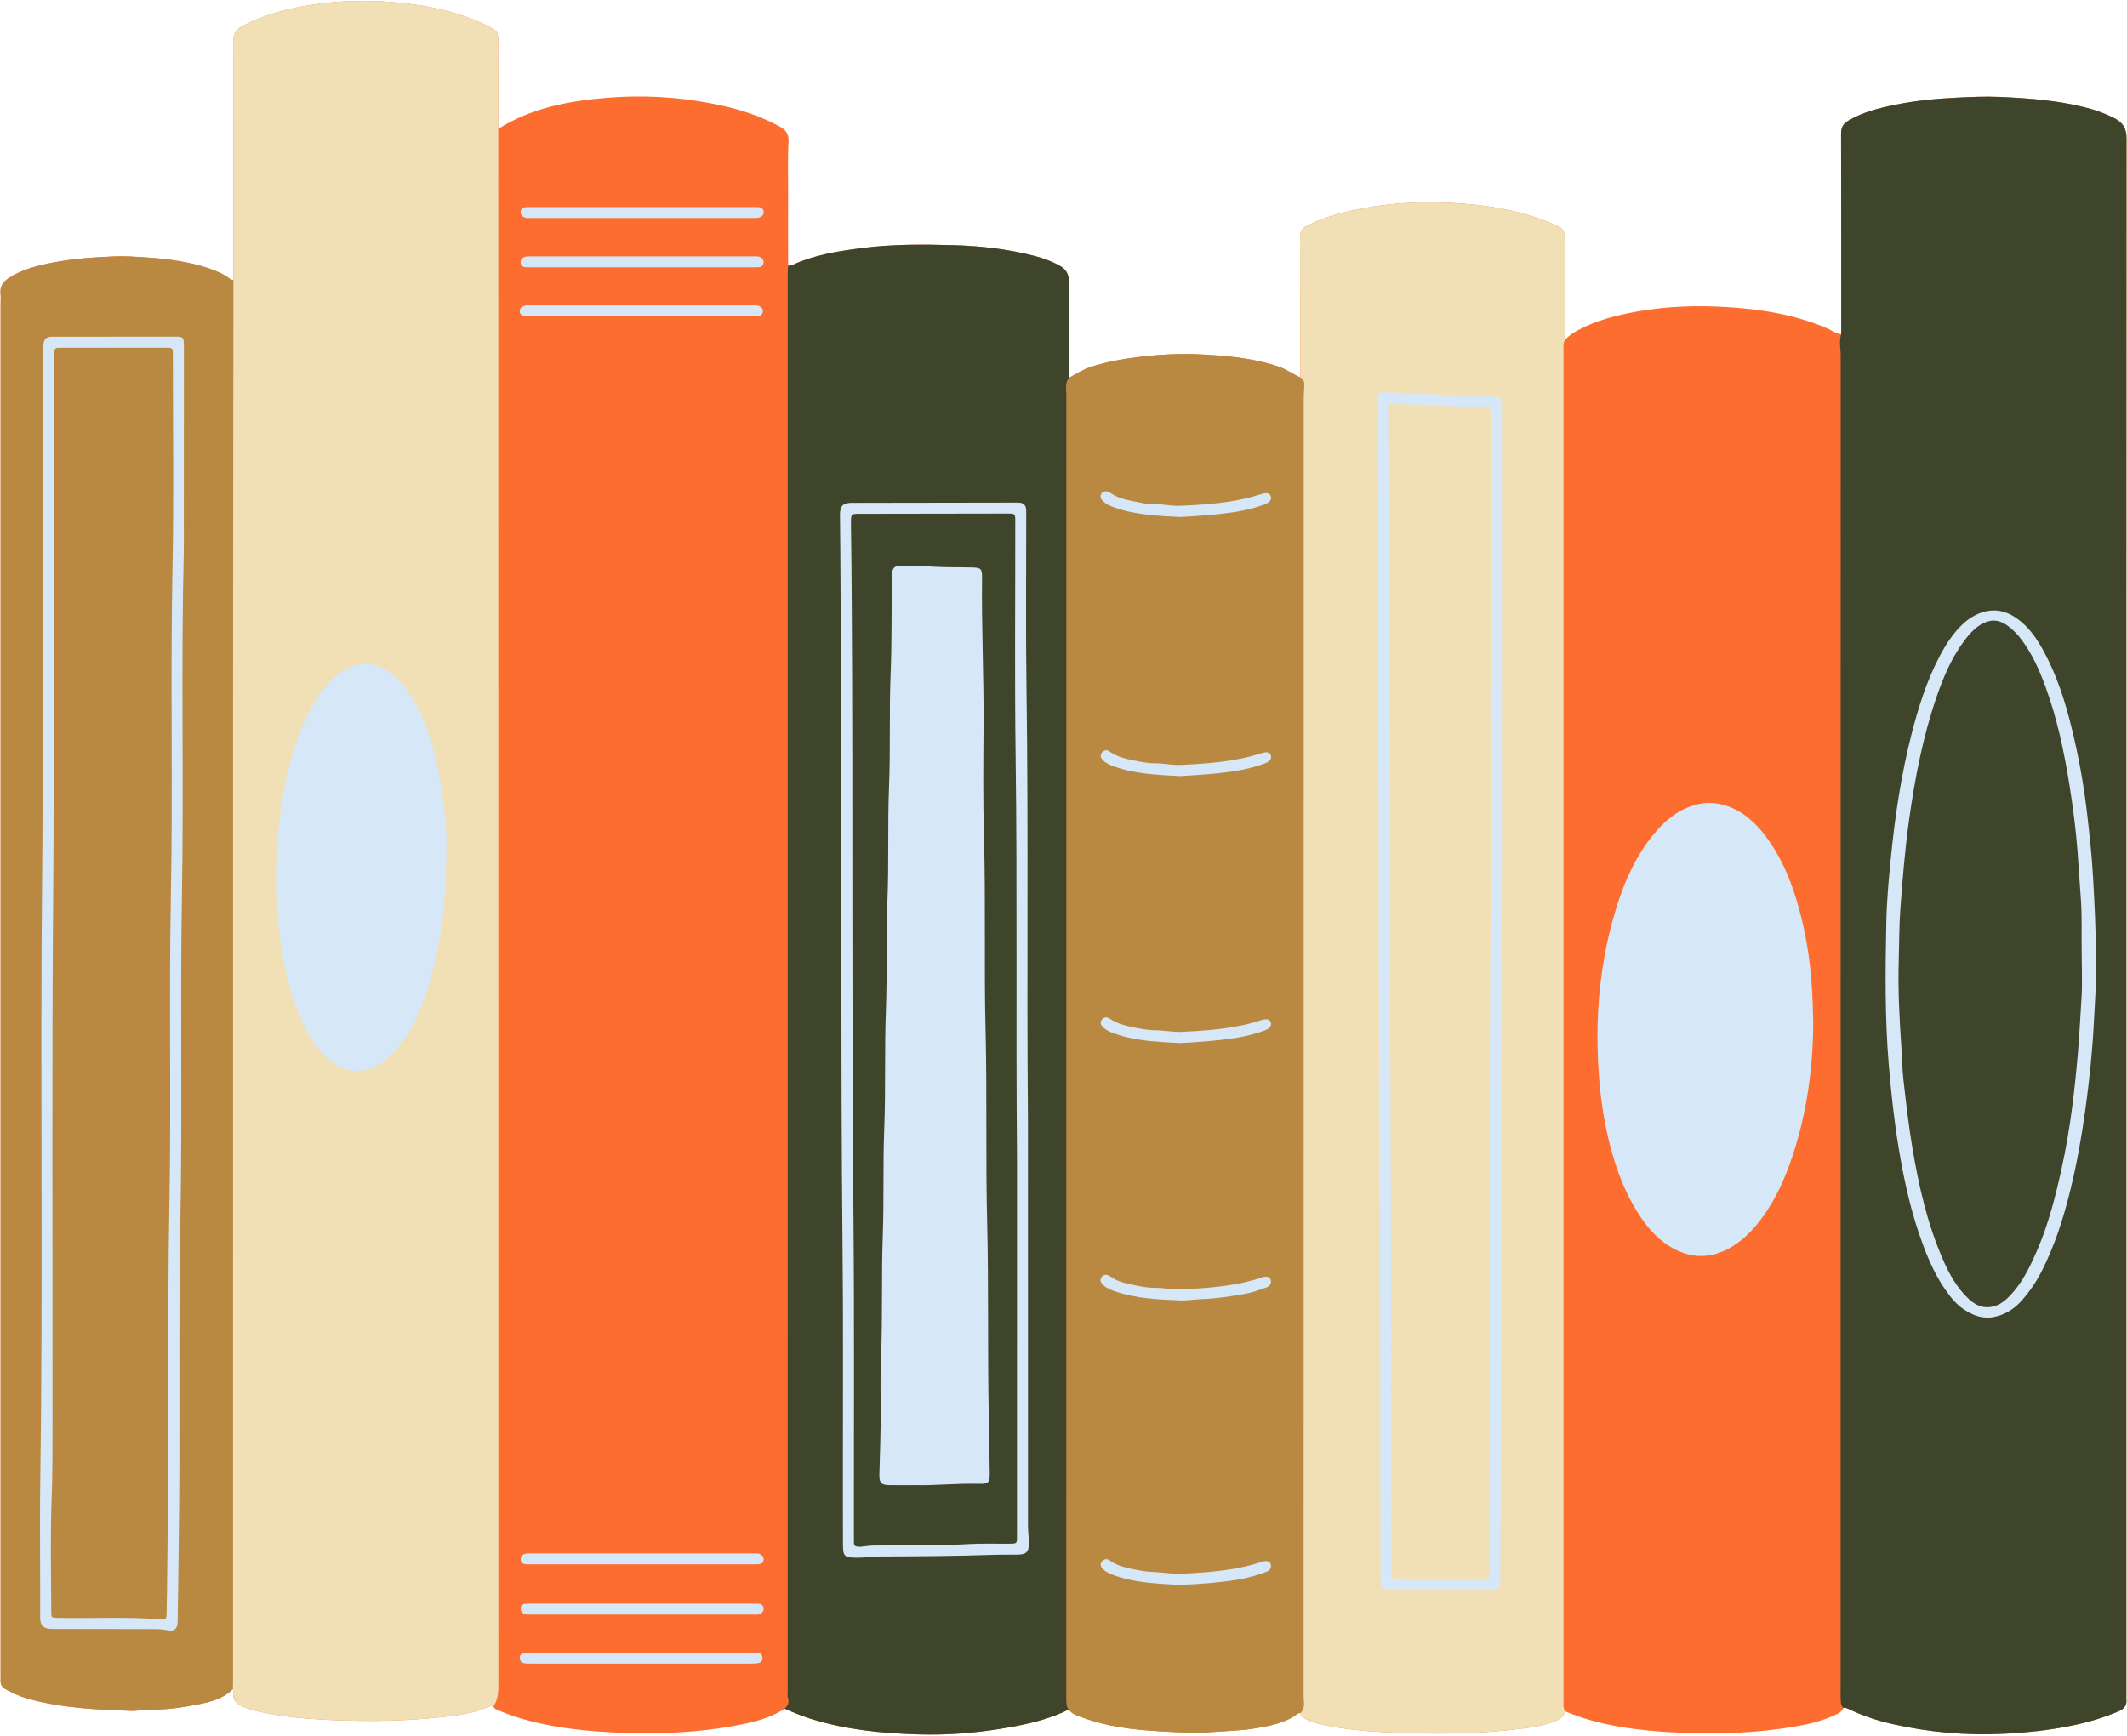 <?xml version="1.0" encoding="UTF-8" standalone="no"?><svg xmlns="http://www.w3.org/2000/svg" xmlns:xlink="http://www.w3.org/1999/xlink" fill="#000000" height="398.4" preserveAspectRatio="xMidYMid meet" version="1" viewBox="-0.1 -0.2 488.0 398.4" width="488" zoomAndPan="magnify"><g id="change1_1"><path d="M487.751,388.802c-0-48.641-0.001-97.282-0-145.924 c0-70.454-0.007-140.908,0.038-211.362c0.001-2.255-0.857-3.62-2.781-4.596 c-2.061-1.046-4.206-1.833-6.433-2.404c-6.644-1.705-13.442-2.203-20.259-2.481 c-3.136-0.128-6.273,0.027-9.413,0.176c-4.773,0.227-9.513,0.68-14.188,1.632 c-3.725,0.758-7.417,1.671-10.754,3.645c-1.181,0.698-1.662,1.572-1.659,2.938 c0.037,15.347,0.033,30.695,0.04,46.042c-1.151-0.014-2.006-0.78-2.988-1.208 c-7.524-3.277-15.489-4.534-23.587-5.007c-6.755-0.395-13.511-0.16-20.2,1.028 c-4.707,0.836-9.315,1.993-13.575,4.266c-1.124,0.6-2.182,1.274-3.024,2.246 c-0.021-6.942-0.042-13.885-0.063-20.827c-0.003-0.966-0.021-1.932,0.002-2.898 c0.026-1.095-0.451-1.839-1.452-2.271c-0.886-0.382-1.751-0.816-2.648-1.17 c-6.929-2.732-14.198-3.82-21.568-4.249c-7.742-0.452-15.44,0.044-23.036,1.705 c-3.545,0.775-6.993,1.848-10.276,3.43c-1.239,0.597-1.85,1.483-1.767,2.857 c0.026,0.421,0.003,0.845,0.004,1.268c0.026,10.263,0.052,20.525,0.079,30.787 c0,0,0,0,0,0c-0-0-0-0-0.001-0 c-1.701-0.744-3.187-1.877-4.984-2.485c-5.894-1.994-12.01-2.513-18.144-2.821 c-4.638-0.233-9.272,0.049-13.894,0.603c-3.721,0.446-7.376,1.103-10.949,2.25 c-1.857,0.596-3.476,1.617-5.15,2.555c-0.006-7.368-0.054-14.737,0.012-22.105 c0.016-1.752-0.707-2.858-2.134-3.66c-1.748-0.982-3.612-1.668-5.545-2.175 c-6.157-1.615-12.441-2.346-18.783-2.524c-7.121-0.2-14.245-0.24-21.334,0.701 c-5.33,0.707-10.629,1.533-15.569,3.82c-0.345,0.16-0.674,0.247-1.044,0.158 c-0.004-5.31-0.033-10.621-0.004-15.931c0.023-4.162-0.123-8.325,0.095-12.487 c0.078-1.482-0.439-2.624-1.866-3.401c-3.627-1.976-7.446-3.424-11.441-4.415 c-9.385-2.329-18.895-3.033-28.535-2.246c-8.739,0.714-17.193,2.347-24.763,7.104 c-0.011-6.163-0.013-12.326-0.036-18.489c-0.014-3.856,0.599-3.8-3.758-5.784 c-6.569-2.991-13.566-4.265-20.701-4.834C83.493-0.238,77.282-0.024,71.111,0.949 c-5.393,0.851-10.617,2.248-15.509,4.763c-1.52,0.782-2.192,1.851-2.188,3.586 c0.041,18.248,0.032,36.497,0.037,54.745c-0.463,0.035-0.79-0.24-1.136-0.487 c-1.389-0.991-2.934-1.637-4.55-2.18c-5.898-1.983-12.027-2.418-18.166-2.723 c-2.463-0.122-4.936,0.056-7.409,0.194c-3.987,0.222-7.916,0.71-11.807,1.551 c-2.959,0.639-5.829,1.516-8.413,3.177c-1.333,0.857-2.109,1.926-1.947,3.587 c0.082,0.838,0.019,1.691,0.019,2.537c0,104.84,0,209.681,0,314.521 c0,0.363,0.026,0.727-0.005,1.087c-0.087,1.023,0.331,1.73,1.24,2.205 c1.554,0.812,3.115,1.587,4.814,2.068c7.903,2.241,16.029,2.586,24.162,2.853 c1.205,0.04,2.384-0.313,3.602-0.284c3.814,0.092,7.581-0.416,11.305-1.165 c2.957-0.595,5.921-1.283,8.167-3.559c0.035,0.299,0.123,0.602,0.095,0.895 c-0.15,1.569,0.656,2.483,2.011,3.06c1.111,0.473,2.253,0.847,3.428,1.12 c5.893,1.372,11.9,1.827,17.915,2.071c8.013,0.325,16.027,0.213,24.01-0.657 c3.828-0.417,7.667-0.847,11.252-2.423c0.344-0.151,0.693-0.188,1.056-0.093 c0.27,0.731,0.995,0.84,1.578,1.089c2.106,0.9,4.283,1.609,6.498,2.192 c6.912,1.822,13.99,2.494,21.093,2.779c8.989,0.36,17.957-0.023,26.82-1.72 c3.79-0.726,7.547-1.622,10.839-3.802c0-0,0-0,0-0 c-0,0-0.001,0.001-0.001,0.001c2.049,0.882,4.105,1.741,6.243,2.401 c7.965,2.457,16.174,3.262,24.445,3.504c6.582,0.192,13.144-0.316,19.635-1.415 c5.108-0.865,10.178-1.953,14.865-4.313c0.772,1.129,2.043,1.437,3.206,1.867 c5.646,2.083,11.573,2.8,17.51,3.133c3.885,0.218,7.782,0.528,11.714,0.216 c3.413-0.271,6.85-0.302,10.237-0.866c3.507-0.584,7.017-1.21,9.967-3.44 c0.124-0.094,0.346-0.058,0.522-0.083c0.202,0.868,0.886,1.253,1.609,1.584 c1.323,0.607,2.73,0.942,4.149,1.229c5.391,1.092,10.866,1.51,16.339,1.71 c9.703,0.354,19.406,0.275,29.061-0.988c2.331-0.305,4.647-0.711,6.87-1.507 c1.215-0.435,2.346-0.997,2.649-2.438c-0-0-0-0.001-0-0.001 c0,0,0,0,0,0c2.068,0.84,4.166,1.589,6.322,2.179 c6.793,1.856,13.762,2.475,20.75,2.766c8.449,0.351,16.885,0.028,25.25-1.36 c3.098-0.514,6.16-1.193,9.05-2.463c0.979-0.43,2.043-0.801,2.549-1.892 c0-0,0-0.001,0-0.001c0,0,0,0,0.001,0.001 c0.585-0.116,1.05,0.205,1.538,0.432c3.024,1.401,6.169,2.466,9.412,3.208 c8.516,1.951,17.126,2.727,25.871,2.293c5.321-0.264,10.582-0.831,15.79-1.919 c3.612-0.755,7.136-1.796,10.535-3.254c1.194-0.512,1.868-1.278,1.745-2.63 C487.723,389.53,487.751,389.165,487.751,388.802z" fill="#fd6d2f"/></g><g id="change2_1"><path d="M114.209,29.365c0.006,22.354,0.018,44.709,0.018,67.063 c0.002,96.547-0.002,193.095,0.018,289.642c0,1.887,0.004,3.719-1.151,5.331 c-0.364-0.095-0.712-0.059-1.056,0.093c-3.584,1.576-7.424,2.006-11.252,2.423 c-7.982,0.87-15.997,0.982-24.01,0.657c-6.015-0.244-12.023-0.7-17.915-2.072 c-1.175-0.274-2.317-0.647-3.428-1.12c-1.355-0.577-2.161-1.491-2.011-3.06 c0.028-0.293-0.06-0.596-0.095-0.895c-0.499-0.451-0.517-1.067-0.561-1.668 c-0.039-0.542-0.026-1.087-0.026-1.631c-0.001-105.415-0.001-210.83,0.007-316.245 c0-1.314-0.187-2.681,0.703-3.84c-0.005-18.248,0.004-36.497-0.037-54.745 c-0.004-1.735,0.668-2.805,2.188-3.586c4.892-2.515,10.116-3.913,15.509-4.763 c6.172-0.973,12.383-1.187,18.604-0.691c7.135,0.569,14.132,1.842,20.701,4.834 c4.357,1.984,3.743,1.929,3.758,5.784 C114.196,17.039,114.198,23.202,114.209,29.365z M299.875,394.526 c1.323,0.607,2.73,0.942,4.149,1.229c5.391,1.092,10.866,1.511,16.339,1.71 c9.703,0.354,19.407,0.275,29.061-0.988c2.331-0.305,4.647-0.711,6.87-1.507 c1.215-0.435,2.346-0.997,2.649-2.438c-0.45-0.845-0.327-1.764-0.327-2.663 c-0.002-72.325-0.002-144.65-0.002-216.975c0-30.876-0.001-61.751,0.003-92.627 c0-0.838-0.131-1.701,0.351-2.473c-0.021-6.942-0.042-13.885-0.063-20.827 c-0.003-0.966-0.021-1.932,0.002-2.898c0.026-1.095-0.451-1.839-1.452-2.271 c-0.886-0.382-1.751-0.816-2.648-1.17c-6.929-2.732-14.198-3.819-21.568-4.249 c-7.742-0.452-15.44,0.044-23.036,1.705c-3.545,0.775-6.993,1.848-10.276,3.429 c-1.239,0.597-1.85,1.483-1.767,2.857c0.026,0.421,0.003,0.845,0.004,1.268 c0.026,10.262,0.052,20.525,0.079,30.787c0.153,0.696,0.64,1.348,0.405,2.093 c-0.319,1.012-0.189,2.039-0.189,3.058c-0.008,99.434-0.007,198.868-0.01,298.302 c-0,1.023,0.091,2.055-0.182,3.064 C298.467,393.81,299.152,394.194,299.875,394.526z" fill="#f1dfb6"/></g><g id="change3_1"><path d="M422.341,76.469c-0.007-15.347-0.003-30.695-0.04-46.042 c-0.003-1.366,0.478-2.24,1.659-2.938c3.338-1.974,7.029-2.887,10.754-3.645 c4.675-0.952,9.415-1.405,14.188-1.632c3.14-0.149,6.277-0.304,9.413-0.176 c6.817,0.278,13.615,0.776,20.259,2.481c2.227,0.571,4.372,1.359,6.433,2.404 c1.924,0.976,2.782,2.341,2.781,4.596c-0.046,70.454-0.038,140.908-0.038,211.362 c-0,48.641,0,97.282,0,145.924c0,0.363-0.028,0.728,0.005,1.087 c0.123,1.352-0.55,2.118-1.745,2.63c-3.399,1.458-6.923,2.499-10.535,3.254 c-5.208,1.088-10.469,1.655-15.79,1.919c-8.745,0.434-17.355-0.342-25.871-2.293 c-3.243-0.743-6.388-1.807-9.412-3.208c-0.488-0.226-0.953-0.547-1.538-0.432 c-0.613-0.458-0.609-1.146-0.648-1.805c-0.053-0.905-0.026-1.812-0.026-2.718 c-0.001-101.977-0.004-203.954,0.023-305.932 C422.215,79.698,421.772,78.065,422.341,76.469z M245.132,64.421 c0.016-1.752-0.707-2.858-2.134-3.66c-1.748-0.982-3.612-1.668-5.545-2.175 c-6.157-1.615-12.441-2.346-18.783-2.524c-7.121-0.2-14.245-0.24-21.334,0.701 c-5.33,0.707-10.629,1.533-15.569,3.82c-0.345,0.16-0.674,0.247-1.045,0.158 c-0.034,0.661-0.096,1.323-0.096,1.984c-0.004,108.393-0.004,216.786-0.003,325.179 c0,0.543-0.104,1.13,0.064,1.62c0.357,1.043-0.089,1.744-0.764,2.415 c2.049,0.882,4.105,1.741,6.243,2.401c7.965,2.457,16.174,3.262,24.445,3.504 c6.582,0.192,13.144-0.316,19.635-1.415c5.108-0.865,10.178-1.953,14.865-4.313 c0.003-1.873,0.008-3.746,0.008-5.618c0.001-99.99,0.002-199.981,0.003-299.971 C245.114,79.158,245.066,71.789,245.132,64.421z" fill="#3e452b"/></g><g id="change4_1"><path d="M298.266,392.942c-0.176,0.025-0.398-0.011-0.522,0.083 c-2.95,2.229-6.46,2.855-9.967,3.44c-3.386,0.564-6.824,0.596-10.237,0.866 c-3.932,0.312-7.829,0.002-11.714-0.216c-5.938-0.333-11.865-1.05-17.51-3.133 c-1.163-0.429-2.434-0.737-3.206-1.867c-0.497-0.528-0.531-1.196-0.558-1.863 c-0.027-0.664-0.017-1.329-0.017-1.993c-0-99.296-0.002-198.592,0.015-297.888 c0-1.293-0.349-2.674,0.571-3.846c1.673-0.937,3.293-1.958,5.15-2.555 c3.573-1.147,7.228-1.804,10.949-2.25c4.623-0.555,9.257-0.837,13.894-0.603 c6.134,0.309,12.25,0.827,18.144,2.821c1.798,0.608,3.283,1.741,4.984,2.485 c0.984,0.53,0.973,1.461,0.89,2.369c-0.166,1.81-0.116,3.621-0.116,5.432 c-0.003,98.264-0,196.528-0.025,294.792 C298.989,390.338,299.463,391.814,298.266,392.942z M52.315,63.557 c-1.389-0.991-2.934-1.637-4.55-2.18c-5.898-1.983-12.027-2.418-18.166-2.723 c-2.463-0.122-4.936,0.056-7.409,0.194c-3.987,0.222-7.916,0.71-11.807,1.551 c-2.959,0.639-5.829,1.516-8.413,3.177c-1.333,0.857-2.109,1.926-1.947,3.587 c0.082,0.838,0.019,1.691,0.019,2.537c0,104.84,0,209.681,0,314.521 c0,0.363,0.026,0.727-0.005,1.087c-0.087,1.023,0.331,1.73,1.24,2.205 c1.554,0.812,3.115,1.587,4.814,2.069c7.903,2.241,16.029,2.586,24.162,2.853 c1.205,0.04,2.384-0.313,3.602-0.284c3.814,0.092,7.581-0.416,11.305-1.165 c2.957-0.595,5.921-1.283,8.167-3.559c0.013-0.603,0.037-1.207,0.037-1.81 c0.002-75.384-0.007-150.768,0.005-226.152c0.005-31.807,0.053-63.615,0.081-95.422 C52.987,64.078,52.661,63.804,52.315,63.557z" fill="#ba8941"/></g><g id="change5_1"><path d="M147.307,47.319c8.393-0,16.785-0,25.178,0.001 c0.483,0,0.967-0.006,1.448,0.025c0.601,0.039,1.056,0.325,1.15,0.951 c0.105,0.694-0.264,1.185-0.886,1.405c-0.384,0.136-0.829,0.132-1.247,0.133 c-17.148,0.006-34.295,0.005-51.443,0.003c-0.54-0-1.093,0.055-1.572-0.289 c-0.425-0.306-0.664-0.71-0.58-1.24c0.085-0.537,0.433-0.871,0.965-0.93 c0.538-0.059,1.084-0.057,1.626-0.058 C130.401,47.318,138.854,47.319,147.307,47.319z M172.472,61.148 c0.543-0,1.088,0.004,1.628-0.044c0.539-0.049,0.889-0.385,0.986-0.912 c0.096-0.523-0.138-0.938-0.555-1.253c-0.472-0.356-1.024-0.308-1.566-0.308 c-17.148,0-34.296-0-51.444,0.006c-0.418,0-0.86,0.002-1.247,0.132 c-0.625,0.21-1.009,0.684-0.917,1.384c0.083,0.63,0.523,0.929,1.129,0.969 c0.481,0.032,0.965,0.024,1.448,0.024c8.393,0.001,16.786,0.001,25.178,0.001 C155.566,61.15,164.019,61.151,172.472,61.148z M172.531,358.813 c0.483-0,0.967,0.01,1.448-0.025c0.609-0.044,1.028-0.362,1.11-0.99 c0.08-0.615-0.249-1.029-0.765-1.317c-0.448-0.25-0.94-0.182-1.418-0.183 c-2.174-0.005-4.347-0.001-6.521-0.001c-14.733,0-29.466-0.001-44.198,0.003 c-0.601,0-1.219-0.027-1.799,0.099c-0.635,0.137-1.064,0.591-1.036,1.299 c0.03,0.737,0.51,1.054,1.193,1.094c0.482,0.029,0.966,0.02,1.449,0.02 c8.393,0.001,16.786,0.001,25.179,0.001 C155.624,358.814,164.078,358.814,172.531,358.813z M122.057,367.825 c-0.543,0-1.089-0.013-1.628,0.037c-0.602,0.057-1.014,0.386-1.076,1.023 c-0.06,0.623,0.283,1.023,0.805,1.292c0.451,0.233,0.945,0.162,1.424,0.162 c17.087,0.003,34.174,0.004,51.261,0.001c0.479-0,0.977,0.077,1.427-0.148 c0.519-0.261,0.87-0.661,0.825-1.285c-0.046-0.642-0.453-0.98-1.053-1.043 c-0.538-0.057-1.085-0.04-1.628-0.04c-8.332-0.002-16.665-0.001-24.997-0.001 C138.963,367.824,130.51,367.824,122.057,367.825z M172.246,72.388 c0.543-0,1.091,0.021,1.627-0.045c0.596-0.074,1.016-0.457,1.062-1.059 c0.047-0.6-0.32-0.999-0.87-1.243c-0.463-0.205-0.945-0.166-1.425-0.168 c-1.449-0.005-2.898-0-4.347-0c-15.456,0-30.912-0.001-46.367,0.004 c-0.599,0-1.21-0.087-1.795,0.127c-0.624,0.229-1.074,0.649-0.986,1.338 c0.074,0.585,0.519,0.949,1.121,1.009c0.479,0.048,0.964,0.036,1.447,0.037 c8.452,0.002,16.905,0.001,25.357,0.002 C155.462,72.39,163.854,72.39,172.246,72.388z M172.068,381.579 c0.601-0,1.215,0.008,1.8-0.109c0.666-0.133,1.031-0.595,0.949-1.321 c-0.071-0.625-0.42-0.989-1.044-1.053c-0.359-0.037-0.724-0.032-1.086-0.032 c-17.1-0.001-34.2-0.001-51.3,0.002c-0.422,0-0.858-0.028-1.262,0.065 c-0.567,0.131-1.009,0.509-0.991,1.129c0.017,0.572,0.331,1.077,0.924,1.209 c0.522,0.115,1.076,0.109,1.617,0.109c8.459,0.006,16.919,0.004,25.378,0.004 C155.391,381.583,163.729,381.585,172.068,381.579z M100.441,176.601 c-1.058-5.283-2.571-10.43-5.148-15.198c-1.56-2.887-3.411-5.56-6.199-7.439 c-3.467-2.337-6.971-2.386-10.524-0.2c-1.667,1.026-3.049,2.356-4.256,3.885 c-2.765,3.503-4.632,7.477-6.112,11.65c-3.572,10.068-4.722,20.528-4.98,31.124 c-0.121,4.955,0.351,9.878,0.966,14.788c0.806,6.435,2.27,12.701,4.887,18.657 c1.569,3.57,3.588,6.841,6.647,9.367c3.317,2.738,6.971,3.112,10.775,1.113 c1.521-0.8,2.766-1.926,3.91-3.178c3.411-3.733,5.46-8.235,7.093-12.928 c3.548-10.196,4.79-20.76,4.847-34.881 C102.382,189.962,101.771,183.245,100.441,176.601z M480.301,234.377 c-0.345,6.728-1.038,13.437-1.963,20.124c-0.86,6.215-1.951,12.378-3.444,18.461 c-1.569,6.393-3.554,12.66-6.561,18.555c-1.269,2.487-2.829,4.784-4.685,6.857 c-1.69,1.888-3.813,3.174-6.314,3.67c-2.518,0.499-4.754-0.359-6.834-1.727 c-1.751-1.151-3.024-2.758-4.207-4.439c-2.169-3.083-3.714-6.486-5.048-9.993 c-2.82-7.415-4.507-15.117-5.78-22.922c-1.009-6.183-1.679-12.401-2.209-18.646 c-0.93-10.97-0.795-21.952-0.577-32.931c0.098-4.931,0.564-9.864,1.049-14.777 c0.942-9.536,2.359-19.006,4.731-28.302c1.568-6.143,3.454-12.195,6.42-17.841 c1.436-2.733,3.075-5.324,5.362-7.461c1.779-1.662,3.843-2.787,6.234-3.057 c2.873-0.324,5.292,0.91,7.404,2.76c2.119,1.857,3.633,4.185,4.96,6.637 c3.039,5.617,4.941,11.652,6.438,17.823c1.464,6.032,2.597,12.128,3.34,18.295 c0.634,5.262,1.216,10.52,1.504,15.821c0.317,5.843,0.659,11.679,0.626,18.296 C480.978,224.013,480.566,229.201,480.301,234.377z M477.506,218.798 c-0.08-4.401,0.12-8.803-0.231-13.21c-0.277-3.48-0.466-6.971-0.73-10.456 c-0.387-5.111-1.052-10.18-1.86-15.236c-1.21-7.571-2.782-15.053-5.41-22.279 c-1.386-3.811-3.003-7.508-5.413-10.808c-1.004-1.375-2.167-2.581-3.568-3.563 c-2.034-1.424-4.065-1.307-6.086-0.021c-1.445,0.92-2.57,2.182-3.586,3.543 c-2.889,3.868-4.78,8.245-6.34,12.762c-3.18,9.207-5.023,18.716-6.37,28.347 c-0.953,6.807-1.51,13.646-2.011,20.489c-0.29,3.967-0.255,7.958-0.374,11.938 c-0.197,6.633,0.159,13.265,0.607,19.888c0.167,2.466,0.189,4.947,0.469,7.4 c0.593,5.202,1.179,10.404,2.045,15.575c1.478,8.827,3.442,17.511,7.043,25.746 c1.432,3.275,3.156,6.391,5.798,8.891c1.363,1.289,2.875,2.167,4.861,1.97 c1.654-0.164,2.974-0.955,4.125-2.059c3.26-3.126,5.148-7.122,6.891-11.175 c2.536-5.896,4.099-12.095,5.481-18.344c1.041-4.708,1.843-9.461,2.463-14.236 c0.52-3.998,0.935-8.013,1.282-12.036c0.378-4.383,0.597-8.774,0.871-13.16 C477.672,225.454,477.506,222.121,477.506,218.798z M415.64,226.939 c-0.383-6.347-1.329-12.585-3.018-18.71c-1.501-5.441-3.531-10.658-6.77-15.329 c-2.229-3.215-4.838-6.037-8.506-7.657c-2.856-1.262-5.765-1.554-8.815-0.632 c-3.874,1.171-6.765,3.649-9.251,6.682c-3.886,4.74-6.423,10.212-8.273,15.994 c-3.562,11.134-4.925,22.563-4.534,34.247c0.197,5.87,0.759,11.677,1.962,17.412 c1.356,6.467,3.348,12.725,6.779,18.436c2.01,3.344,4.395,6.367,7.772,8.451 c4.697,2.898,9.435,2.962,14.196,0.121c2.53-1.51,4.571-3.559,6.366-5.852 c3.506-4.479,5.8-9.598,7.586-14.946c3.376-10.108,4.716-20.54,4.775-30.338 C415.847,231.639,415.782,229.292,415.64,226.939z M280.149,117.711 c3.358-0.374,6.654-0.949,9.826-2.136c1.258-0.471,1.74-1.089,1.475-1.883 c-0.241-0.722-0.912-0.909-2.182-0.496c-6.124,1.99-12.46,2.428-18.833,2.683 c-1.884,0.076-3.703-0.426-5.573-0.373c-1.57,0.045-3.104-0.302-4.63-0.605 c-2.004-0.397-3.997-0.836-5.726-2.067c-0.711-0.506-1.62-0.295-1.934,0.273 c-0.394,0.712-0.058,1.261,0.456,1.759c0.713,0.691,1.601,1.053,2.513,1.378 c4.885,1.744,9.991,1.93,15.078,2.201 C273.814,118.279,276.983,118.063,280.149,117.711z M275.591,297.938 c3.319-0.111,6.57-0.62,9.819-1.191c1.721-0.302,3.375-0.88,5.012-1.481 c0.736-0.27,1.224-0.801,1.04-1.67c-0.144-0.68-0.798-0.934-1.786-0.725 c-0.175,0.037-0.337,0.131-0.509,0.188c-5.827,1.905-11.871,2.32-17.934,2.644 c-2.121,0.113-4.192-0.373-6.297-0.351c-1.514,0.016-3.001-0.264-4.46-0.554 c-2.05-0.409-4.139-0.8-5.906-2.095c-0.631-0.463-1.433-0.498-1.946,0.185 c-0.549,0.731-0.091,1.361,0.481,1.884c0.729,0.665,1.622,1.014,2.537,1.338 c4.89,1.731,9.997,1.895,15.093,2.13 C272.368,298.276,273.981,297.992,275.591,297.938z M280.169,177.173 c3.362-0.377,6.661-0.959,9.836-2.147c1.242-0.464,1.728-1.119,1.437-1.907 c-0.257-0.695-0.932-0.864-2.209-0.449c-6.014,1.955-12.239,2.387-18.496,2.668 c-1.946,0.087-3.832-0.382-5.761-0.368c-1.63,0.012-3.226-0.301-4.814-0.623 c-2.009-0.407-3.995-0.86-5.725-2.092c-0.542-0.386-1.272-0.395-1.751,0.316 c-0.469,0.697-0.209,1.235,0.33,1.75c0.719,0.687,1.602,1.057,2.515,1.382 c4.891,1.745,10.002,1.934,15.234,2.211 C273.824,177.714,276.999,177.528,280.169,177.173z M280.178,238.443 c3.363-0.368,6.661-0.958,9.836-2.146c1.237-0.463,1.724-1.127,1.426-1.913 c-0.261-0.689-0.936-0.854-2.215-0.437c-5.954,1.939-12.12,2.369-18.315,2.663 c-1.944,0.092-3.834-0.356-5.761-0.359c-1.752-0.003-3.464-0.325-5.171-0.672 c-1.893-0.385-3.753-0.831-5.393-1.96c-0.791-0.544-1.496-0.371-1.902,0.233 c-0.541,0.804-0.104,1.357,0.474,1.87c0.691,0.613,1.527,0.952,2.383,1.258 c4.891,1.748,10.004,1.923,14.987,2.195 C273.837,239.037,277.008,238.789,280.178,238.443z M283.813,362.335 c2.259-0.366,4.466-0.986,6.607-1.804c0.735-0.281,1.226-0.802,1.042-1.673 c-0.143-0.68-0.8-0.935-1.788-0.725c-0.175,0.037-0.337,0.132-0.509,0.188 c-5.834,1.906-11.885,2.32-17.955,2.643c-2.244,0.12-4.439-0.329-6.666-0.391 c-1.43-0.04-2.869-0.279-4.276-0.568c-2.001-0.411-4.014-0.813-5.735-2.065 c-0.56-0.408-1.256-0.455-1.782,0.174c-0.515,0.615-0.417,1.173,0.321,1.883 c0.714,0.687,1.614,1.032,2.527,1.359c4.892,1.749,10.01,1.888,14.99,2.18 C275.101,363.343,279.477,363.037,283.813,362.335z M344.465,95.119 c-0.001,35.224-0.001,70.449-0.001,105.674c-0.048,0-0.097,0-0.145,0 c0,35.345,0.111,70.691-0.046,106.036c-0.082,18.425-0.054,36.851-0.165,55.276 c-0.001,0.181,0.005,0.363-0.003,0.544c-0.066,1.519-0.443,1.934-1.959,1.955 c-2.295,0.033-4.592,0.01-6.888,0.01c-5.256,0-10.513,0.002-15.769-0 c-2.613-0.001-2.849-0.237-2.858-2.93c-0.023-6.465-0.042-12.93-0.053-19.395 c-0.031-17.945,0.05-35.89-0.106-53.833 c-0.35-40.417-0.078-80.837-0.381-121.253c-0.185-24.709-0.109-49.418-0.25-74.126 c-0.018-3.195,0.116-3.372,3.226-3.219c6.572,0.324,13.145,0.578,19.722,0.743 c1.383,0.035,2.763,0.222,4.153,0.257c1.187,0.03,1.49,0.382,1.531,1.544 C344.505,93.306,344.465,94.213,344.465,95.119z M341.946,95.954 c0-0.423,0.011-0.846-0.002-1.269c-0.041-1.281-0.044-1.309-1.312-1.362 c-5.788-0.243-11.577-0.47-17.365-0.702c-1.205-0.048-2.409,0-3.614-0.191 c-1.147-0.182-1.237-0.056-1.29,1.099c-0.019,0.422-0.006,0.846-0.003,1.268 c0.078,12.14,0.1,24.279,0.184,36.419c0.276,40.048,0.1,80.098,0.366,120.148 c0.239,36.064,0.164,72.129,0.227,108.194c0.001,0.544,0.018,1.087,0.009,1.631 c-0.01,0.592,0.251,0.902,0.858,0.898c0.423-0.003,0.846,0.008,1.268,0.008 c6.041,0.001,12.082,0.004,18.123-0.002c2.45-0.002,2.194,0.183,2.203-2.277 c0.169-47.419-0.076-94.839,0.245-142.258c0.137-20.176,0.023-40.354,0.023-60.531 c0.027,0,0.053,0,0.08,0C341.946,136.67,341.946,116.312,341.946,95.954z M235.961,353.861c0.014,2.126-0.574,2.699-2.649,2.72 c-1.691,0.017-3.384-0.019-5.074,0.037c-9.113,0.303-18.229,0.356-27.346,0.397 c-1.387,0.006-2.754,0.279-4.149,0.273c-3.193-0.015-3.442-0.218-3.445-3.332 c-0.005-5.074-0.007-10.149-0.012-15.223c-0.017-17.519,0.103-35.039-0.08-52.557 c-0.481-46.207-0.064-92.417-0.397-138.623 c-0.069-9.599-0.064-19.199-0.185-28.798c-0.005-0.423-0.022-0.847,0.006-1.268 c0.102-1.562,0.696-2.167,2.231-2.281c0.361-0.027,0.725-0.008,1.087-0.009 c12.142-0.019,24.285-0.039,36.427-0.057c0.483-0.001,0.969-0.021,1.449,0.018 c0.914,0.076,1.427,0.602,1.5,1.509c0.044,0.54,0.023,1.087,0.024,1.63 c0.012,13.23-0.126,26.462,0.065,39.689c0.472,32.675,0.027,65.352,0.333,98.899 c0,30.481-0.003,61.834,0.01,93.187C235.755,351.336,235.953,352.598,235.961,353.861 z M233.23,351.675c0.002-29.064,0.001-58.128,0.001-85.844 c-0.28-31.673,0.093-62-0.314-92.327 c-0.242-18.003-0.067-36.012-0.084-54.018c-0.002-1.81-0.016-1.826-1.766-1.824 c-11.36,0.013-22.719,0.031-34.079,0.055c-1.791,0.004-1.825,0.055-1.85,1.823 c-0.005,0.362-0.005,0.725,0.001,1.088c0.098,6.157,0.142,12.317,0.182,18.471 c0.3,46.338-0.049,92.677,0.383,139.016c0.231,24.711,0.084,49.426,0.108,74.14 c0.001,0.544,0.017,1.088,0.009,1.631c-0.009,0.615,0.31,0.823,0.892,0.873 c1.1,0.094,2.157-0.24,3.243-0.257c7.425-0.121,14.854,0.078,22.277-0.344 c2.892-0.165,5.799-0.06,8.699-0.082 C233.438,354.056,233.229,354.259,233.23,351.675z M42.07,120.309 c-0.002,2.115,0.041,4.23-0.011,6.344c-0.647,26.269,0.028,52.546-0.422,78.812 c-0.425,24.823,0.113,49.647-0.355,74.463c-0.466,24.702,0.011,49.403-0.383,74.1 c-0.095,5.969-0.118,11.941-0.246,17.911c-0.036,1.68-0.745,2.334-2.414,1.98 c-1.205-0.256-2.395-0.249-3.597-0.252c-7.311-0.02-14.622-0.026-21.932-0.038 c-0.483-0.001-0.971,0.034-1.449-0.02c-1.478-0.167-2.126-0.875-2.144-2.374 c-0.021-1.812,0.003-3.625,0.003-5.438c0.002-9.063-0.112-18.128,0.023-27.189 c0.686-46.329-0.063-92.663,0.434-138.99c0.22-20.533-0.048-41.064,0.271-59.047 c0-21.761,0-40.974,0-60.188c0-0.423-0.021-0.847,0.007-1.268 c0.106-1.56,0.571-2.038,2.123-2.041c9.425-0.017,18.851-0.024,28.276-0.016 c1.686,0.001,1.843,0.197,1.843,2.105 C42.094,92.879,42.08,106.594,42.07,120.309z M39.563,81.497 c0-0.362-0.005-0.725-0.016-1.087c-0.014-0.501-0.27-0.783-0.778-0.799 c-0.483-0.016-0.966-0.02-1.45-0.02c-7.553,0.002-15.106,0.005-22.659,0.011 c-2.402,0.002-2.287-0.206-2.287,2.225c0,19.457,0,38.913,0,61.21 c-0.305,18.114-0.075,39.07-0.256,60.027 c-0.354,41.085-0.111,82.176-0.167,123.264c-0.008,5.909,0.02,11.816-0.21,17.733 c-0.331,8.507-0.095,17.036-0.085,25.556c0.002,1.434,0.038,1.452,1.387,1.483 c7.842,0.182,15.693-0.301,23.531,0.335c1.485,0.12,1.512-0.011,1.548-1.492 c0.147-6.091,0.142-12.184,0.242-18.275c0.406-24.819-0.092-49.643,0.388-74.468 c0.466-24.153-0.104-48.314,0.359-72.474c0.473-24.696-0.135-49.402,0.36-74.106 C39.799,114.252,39.553,97.872,39.563,81.497z M224.451,340.324 c2.248,0.06,2.554-0.269,2.523-2.48c-0.059-4.283-0.127-8.566-0.216-12.848 c-0.31-14.911-0.001-29.827-0.376-44.742c-0.368-14.607,0.008-29.223-0.359-43.836 c-0.373-14.848,0.06-29.707-0.369-44.561c-0.244-8.451-0.151-16.914-0.096-25.37 c0.074-11.353-0.473-22.698-0.346-34.051c0.024-2.154-0.239-2.353-2.399-2.408 c-3.437-0.088-6.876,0.037-10.312-0.3c-1.976-0.194-3.984-0.097-5.977-0.084 c-1.363,0.009-1.827,0.467-1.973,1.805c-0.026,0.239-0.011,0.483-0.015,0.724 c-0.13,7.423,0.004,14.846-0.298,22.272c-0.348,8.563-0.017,17.14-0.361,25.713 c-0.35,8.744-0.016,17.503-0.37,26.257c-0.339,8.382-0.033,16.778-0.349,25.17 c-0.343,9.107-0.031,18.229-0.386,27.344c-0.317,8.142-0.038,16.295-0.335,24.446 c-0.337,9.228-0.01,18.473-0.4,27.708c-0.175,4.162-0.105,8.335-0.082,12.503 c0.027,4.89-0.173,9.773-0.3,14.659c-0.049,1.885,0.472,2.363,2.337,2.386 c1.812,0.022,3.624,0.005,6.278,0.005 C214.44,340.736,219.437,340.19,224.451,340.324z" fill="#d6e8f7"/></g></svg>
